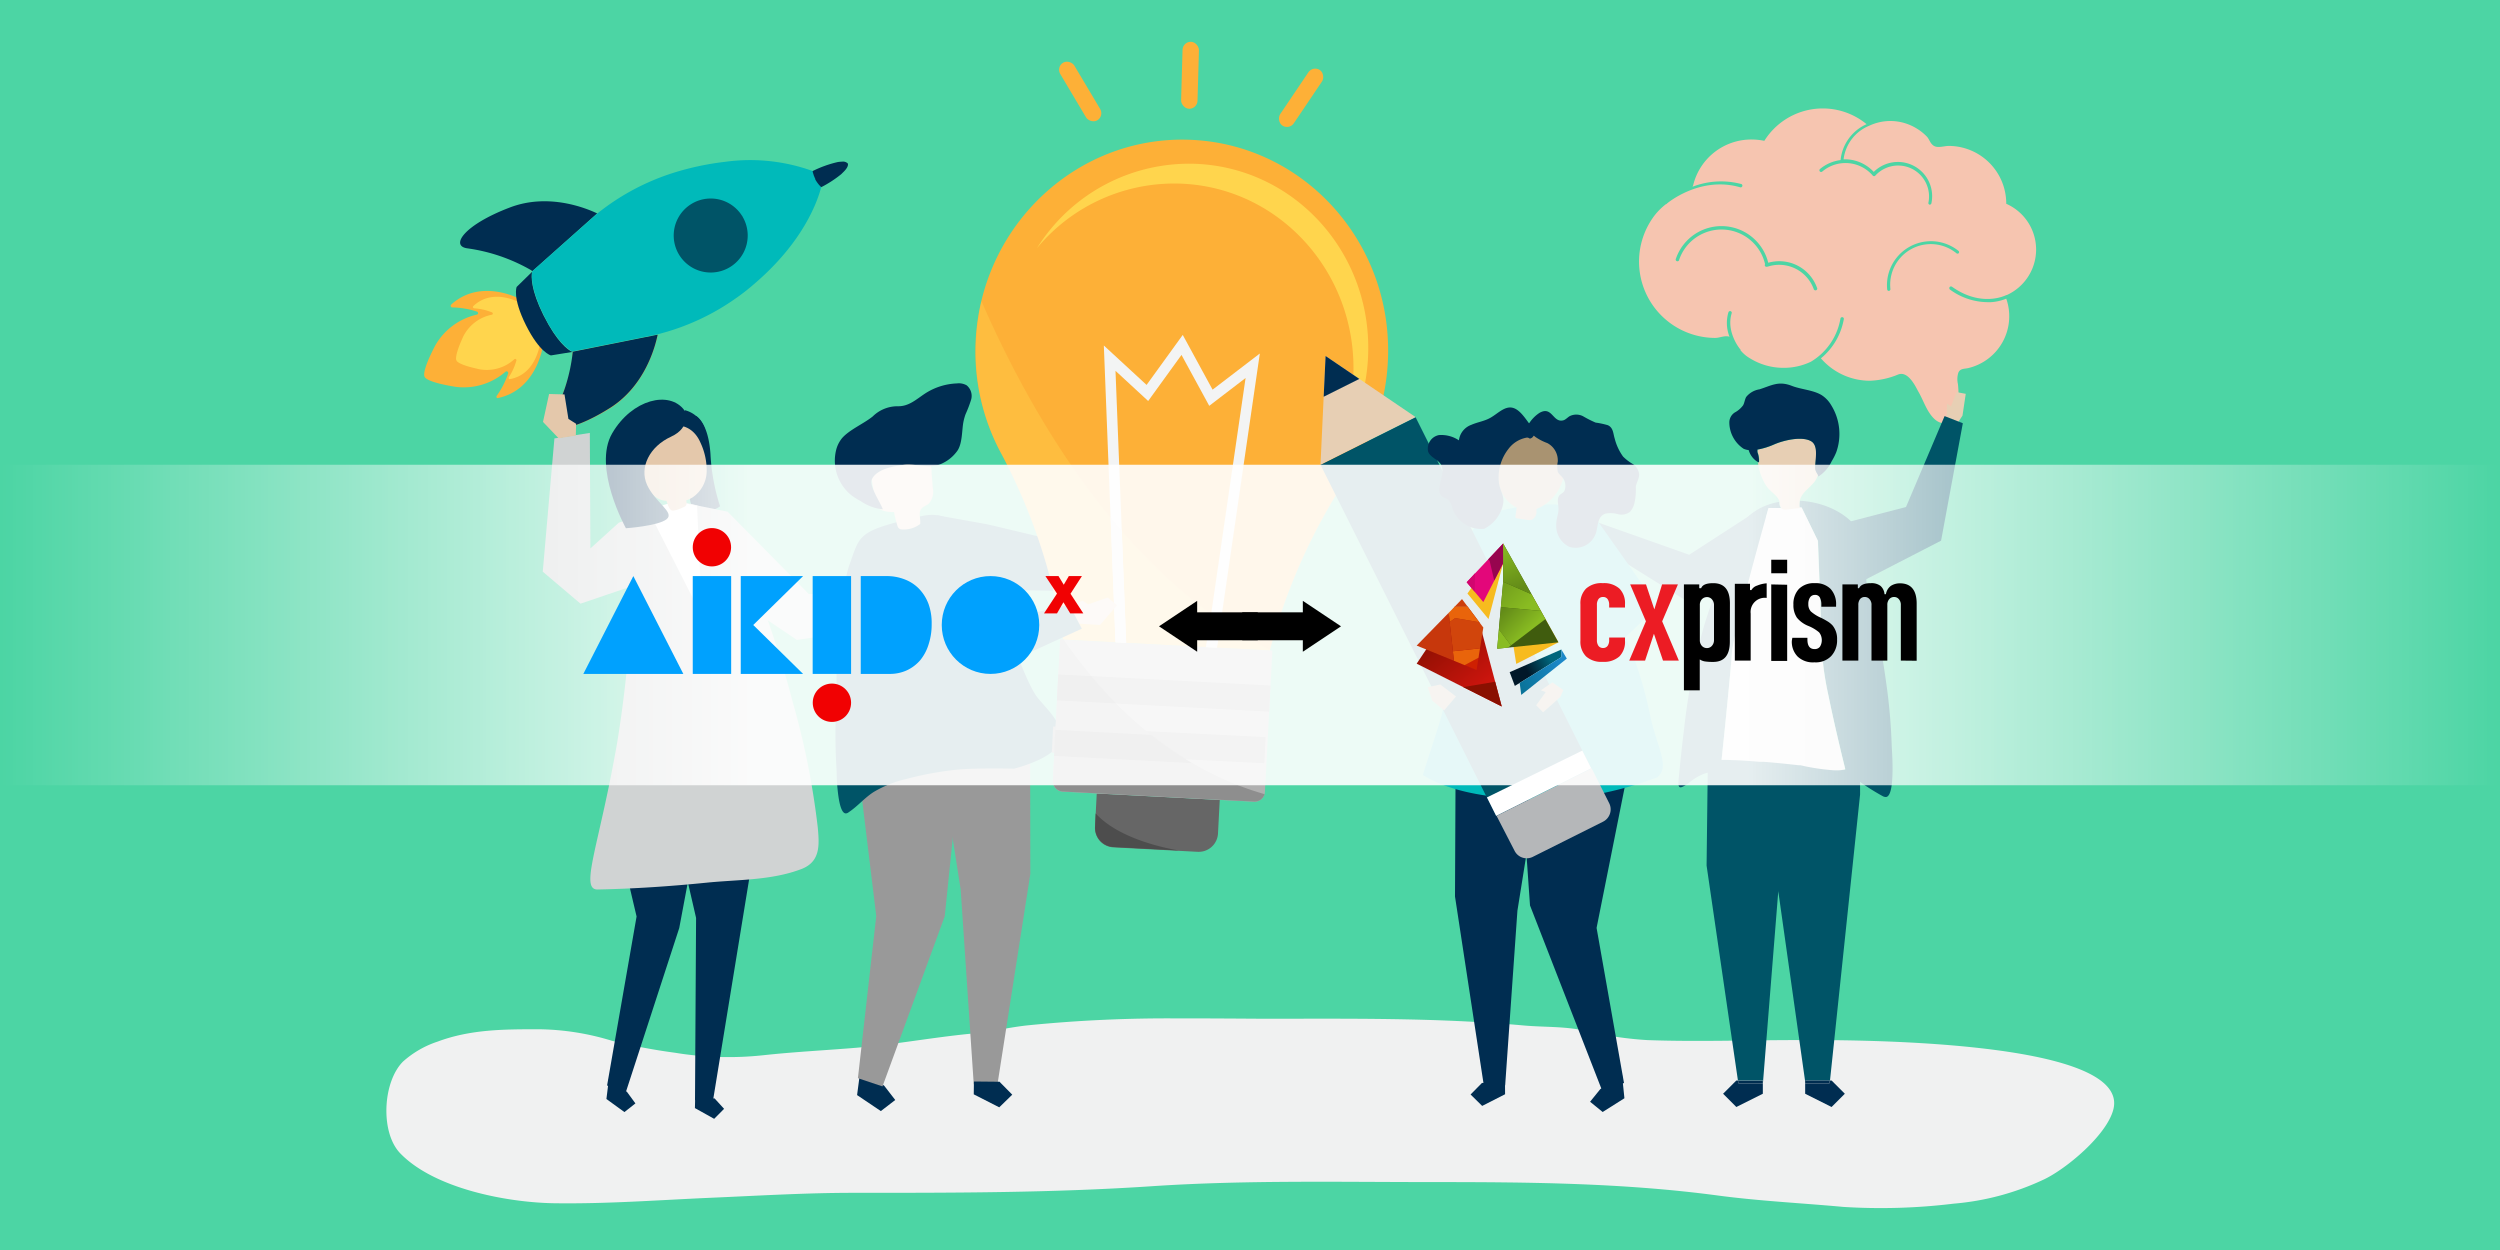 <svg id="Layer_1" data-name="Layer 1" xmlns="http://www.w3.org/2000/svg" xmlns:xlink="http://www.w3.org/1999/xlink" viewBox="0 0 300 150"><defs><style>.cls-1{fill:#4cd5a4;}.cls-2{fill:#f0f1f1;}.cls-3{fill:#fdb037;}.cls-4{fill:#ffd54d;}.cls-5{fill:#002d51;}.cls-6{fill:#d6b057;}.cls-7{fill:#00baba;}.cls-8{fill:#005467;}.cls-9{fill:#a2a4a8;}.cls-10{fill:#d0d3d3;}.cls-11{fill:#e4c8ab;}.cls-12{fill:#fff;}.cls-13{fill:#999;}.cls-14{fill:#e7cfb4;}.cls-15{fill:#666;}.cls-16{fill:#b0b0b0;}.cls-17{opacity:0.35;}.cls-18{fill:#f3f4f4;}.cls-19{fill:#ebeaeb;}.cls-20{fill:gray;}.cls-21{fill:#8e8e8e;}.cls-22{fill:#4d4d4d;}.cls-23{fill:#f6c5b0;}.cls-24{fill:#a99371;}.cls-25{fill:#f0f0f0;}.cls-26{fill:#b5b7b9;}.cls-27{opacity:0.9;fill:url(#linear-gradient);}.cls-28{fill:#00a1fe;}.cls-29{fill:#f10102;}.cls-30{fill:url(#linear-gradient-2);}.cls-31{fill:#f7bb1f;}.cls-32{fill:#405c0e;}.cls-33{fill:none;}.cls-34{fill:#ce2002;}.cls-35{fill:#e9640b;}.cls-36{fill:#d1450c;}.cls-37{fill:#cc3e0c;}.cls-38{fill:#8a1001;}.cls-39{fill:#c7370c;}.cls-40{fill:#e3077a;}.cls-41{fill:#97054f;}.cls-42{fill:#d1066f;}.cls-43{fill:url(#linear-gradient-3);}.cls-44{fill:url(#linear-gradient-4);}.cls-45{fill:#89bc22;}.cls-46{fill:url(#linear-gradient-5);}.cls-47{fill:url(#linear-gradient-6);}.cls-48{fill:url(#linear-gradient-7);}.cls-49{fill:#ec1c24;}</style><linearGradient id="linear-gradient" x1="0.19" y1="75" x2="299.81" y2="75" gradientUnits="userSpaceOnUse"><stop offset="0" stop-color="#fff" stop-opacity="0"/><stop offset="0.3" stop-color="#fff"/><stop offset="0.7" stop-color="#fff"/><stop offset="1" stop-color="#fff" stop-opacity="0"/></linearGradient><linearGradient id="linear-gradient-2" x1="178.04" y1="82.44" x2="172.35" y2="75.32" gradientUnits="userSpaceOnUse"><stop offset="0" stop-color="#cd150e"/><stop offset="1" stop-color="#8a0f01"/></linearGradient><linearGradient id="linear-gradient-3" x1="180.16" y1="70.36" x2="182.99" y2="73.1" gradientUnits="userSpaceOnUse"><stop offset="0" stop-color="#739f1c"/><stop offset="1" stop-color="#89bc22"/></linearGradient><linearGradient id="linear-gradient-4" x1="180.62" y1="72.96" x2="183.46" y2="75.71" gradientUnits="userSpaceOnUse"><stop offset="0" stop-color="#638b18"/><stop offset="1" stop-color="#89bc22"/></linearGradient><linearGradient id="linear-gradient-5" x1="182.14" y1="70.72" x2="180.36" y2="65.33" xlink:href="#linear-gradient-4"/><linearGradient id="linear-gradient-6" x1="183.25" y1="80.56" x2="186.08" y2="79.08" gradientUnits="userSpaceOnUse"><stop offset="0" stop-color="#011829"/><stop offset="1" stop-color="#00667c"/></linearGradient><linearGradient id="linear-gradient-7" x1="182.41" y1="82.3" x2="187.17" y2="79.25" gradientUnits="userSpaceOnUse"><stop offset="0" stop-color="#0a7399"/><stop offset="1" stop-color="#1c88c8"/></linearGradient></defs><rect class="cls-1" width="300" height="150"/><path class="cls-2" d="M141.45,122.21a168.14,168.14,0,0,0-18.21.84c-2.28.25-4.52.81-6.81,1-4.58.45-9.07,1.29-13.66,1.68-3.7.31-7.41.49-11.1.89A39.29,39.29,0,0,1,81,126.33a69.82,69.82,0,0,1-7.58-1.44,31,31,0,0,0-8.74-1.38c-4.15,0-8.19,0-12.16,1.48a11.71,11.71,0,0,0-4.16,2.4c-2.43,2.43-2.75,8.49-.34,11,4.08,4.24,12.78,5.91,18.49,6,6.26.09,12.34-.37,18.61-.65,5.83-.25,11.64-.61,17.48-.6,11.91,0,23.83,0,35.73-.8,11.18-.74,22.38-.49,33.58-.49,11.49,0,22.9.09,34.3,1.62,5,.66,10,.9,15,1.36a72.11,72.11,0,0,0,13.22-.39,31.5,31.5,0,0,0,10.85-2.91c2.69-1.28,7.49-5.28,8.31-8.35,2.32-8.6-32.59-8.39-37.95-8.37-6,0-12,.22-18,0a42.68,42.68,0,0,1-7.46-1.13c-2.45-.54-4.92-.4-7.41-.63-10.36-.94-20.74-.8-31.13-.8C148.22,122.23,144.83,122.2,141.45,122.21Z"/><path class="cls-3" d="M59.67,47.78c4.53-.89,5.4-5.75,5.49-6.33a.14.14,0,0,0,0-.11l-.29-.59-1-2.08-1-2.08-.3-.58s0-.06-.08-.08c-.52-.28-4.93-2.48-8.35.62a.2.2,0,0,0,.12.34,10.14,10.14,0,0,1,3,.51.19.19,0,0,1-.06.36,7.71,7.71,0,0,0-5,3.75c-1.71,3.3-1.24,3.7-1.24,3.7l.07,0-.07,0s0,.61,3.71,1.21a7.64,7.64,0,0,0,6-1.82.2.2,0,0,1,.32.18,10.1,10.1,0,0,1-1.37,2.7A.2.2,0,0,0,59.67,47.78Z"/><path class="cls-4" d="M61.14,45.5c3.21-.53,3.68-4.22,3.72-4.66a.14.14,0,0,0,0-.09l-1-2.08-1-2.08a.17.17,0,0,0-.06-.06c-.39-.23-3.62-2.06-6,.2a.16.16,0,0,0,.1.27,6.78,6.78,0,0,1,2.15.49.15.15,0,0,1,0,.27,4.9,4.9,0,0,0-3.5,2.7c-1.12,2.47-.77,2.79-.77,2.79s0,.42,2.23.94l.46.11a4.9,4.9,0,0,0,4.26-1.2.15.15,0,0,1,.24.15,7.21,7.21,0,0,1-.9,2A.16.16,0,0,0,61.14,45.5Z"/><path class="cls-5" d="M56.08,29.8a21.16,21.16,0,0,1,7.67,2.63l.12.12,7.79-6.94c-1.35-.64-5.86-2.48-10.48-.71C55.65,27,54,29.52,56.08,29.8Z"/><path class="cls-6" d="M73.22,49c4.14-2.62,5.39-7.26,5.7-8.78L68.6,42.24l.12,0a.19.19,0,0,0,0,.08c-.07,2.6-1.63,6.26-2.48,7.79C65.23,51.91,68.22,52.1,73.22,49Z"/><path class="cls-5" d="M65.26,37.91l-.05-.09h0c-1.52-3.06-1.47-4.64-1.36-5.2L62,34.43s-.55,1.25,1.11,4.58,3,3.64,3,3.64l2.52-.41h.06C68.14,42,66.81,41,65.26,37.91Z"/><path class="cls-5" d="M73.22,48.94c4.14-2.62,5.39-7.26,5.7-8.78L68.6,42.23l.12,0a.28.28,0,0,1,0,.09,20.84,20.84,0,0,1-2.48,7.78C65.23,51.91,68.22,52.1,73.22,48.94Z"/><path class="cls-7" d="M88.49,35.66c1-.7,1.81-1.4,2.59-2.09,5.46-4.87,7.06-9.52,7.47-11.14a3.79,3.79,0,0,1-.7-.92h0a.05.05,0,0,0,0,0,.43.43,0,0,0,0-.07,3.5,3.5,0,0,1-.31-.91A22.08,22.08,0,0,0,87,19.42a33.49,33.49,0,0,0-6,1.26,28.14,28.14,0,0,0-9.32,4.94h0l-5,4.44-2.81,2.5,0,0,0,0c-.1.54-.15,2,1.19,4.85l.21.44c1.56,3.11,2.88,4.05,3.4,4.32l10.27-2.06h0A28.1,28.1,0,0,0,88.49,35.66Z"/><path class="cls-5" d="M101.14,20.71c.53-.49.69-.89.59-1.1l0,0h0a.83.83,0,0,0-.7-.21,3.61,3.61,0,0,0-.52.05,13.62,13.62,0,0,0-3,1.08h0a3.5,3.5,0,0,0,.31.91.43.43,0,0,1,0,.07,3.59,3.59,0,0,0,.73.95h0a13.69,13.69,0,0,0,2.4-1.56Z"/><path class="cls-8" d="M89,25.83a4.44,4.44,0,1,0,.1.16c0-.06-.07-.1-.1-.16Z"/><path class="cls-9" d="M97.82,21.5h0l0,0h0v0Z"/><path class="cls-5" d="M83.55,49.93s1.46.74,1.71,4.6a23.94,23.94,0,0,0,1.15,6.22,2.73,2.73,0,0,1-2.21.5c-1.06-.38-1.44-.42-1.43-2s-.9-9-.9-9Z"/><path class="cls-5" d="M80.76,51.88a3.86,3.86,0,0,1,3.39,2.56,3.46,3.46,0,0,0,.38-3.11,3.42,3.42,0,0,0-2.31-2.1,4,4,0,0,0-1.35,2.65Z"/><polygon class="cls-10" points="78.94 61 74.26 62.72 70.85 65.81 70.78 51.95 66.53 52.61 65.13 68.6 69.66 72.44 78.77 69.34 78.94 61"/><polygon class="cls-5" points="72.92 130.67 72.77 131.88 74.93 133.45 76.25 132.41 75.24 131.03 73.07 129.46 72.92 130.67"/><polygon class="cls-5" points="73.85 93.56 73.39 97.24 76.39 109.98 72.85 130.26 75.09 131.09 81.51 111.36 82.59 105.61 82.84 93.37 73.85 93.56"/><polygon class="cls-5" points="91.11 98.08 85.56 132.07 83.4 132.02 83.53 110.15 79.97 94.71 91.11 98.08"/><polygon class="cls-5" points="83.42 131.75 83.39 132.97 85.7 134.26 86.89 133.06 85.75 131.81 83.42 131.75"/><path class="cls-10" d="M74.08,89a142.35,142.35,0,0,0,1.84-23.89,5.21,5.21,0,0,1,1.89-3.73c.75-.15,1.41-.63,2.17-.81,5.12-1.19,7.81,2.86,9.61,7.21a125.24,125.24,0,0,1,5.54,16.49,94.62,94.62,0,0,1,3,15c.19,2.1.35,4.1-1.92,5-3.61,1.39-7.62,1.27-11.41,1.65-4.35.44-8.7.73-13.07.82C69.49,106.8,71.94,101.4,74.08,89Z"/><polygon class="cls-11" points="67.03 52.59 65.16 50.63 65.89 47.28 67.74 47.33 68.21 50.27 69.13 50.85 69.1 52.27 67.03 52.59"/><polygon class="cls-10" points="82.45 60.42 87.31 61.4 97.06 71.29 108.68 71.13 109.24 74.72 95.63 76.79 84.63 69.37 82.45 60.42"/><polygon class="cls-12" points="83.65 60.7 84.23 73.92 77.77 61.22 79.76 60.56 81.17 60.17 83.65 60.7"/><polygon class="cls-11" points="108.79 72.03 110.95 70.75 113.68 71.5 113.64 72.97 109.05 73.72 108.79 72.03"/><path class="cls-11" d="M84.06,53.13c-1.59-3.7-6.26-2-7,1.49-.38,2,.58,5.39,2.92,5.48.11.33.3,1,.61,1.14s1.18-.26,1.51-.41a.63.63,0,0,0,.24-.19,1,1,0,0,0,0-.6,3.15,3.15,0,0,0,.75-.34,3.86,3.86,0,0,0,1.71-3.05A7.77,7.77,0,0,0,84.06,53.13Z"/><path class="cls-5" d="M82.13,49.24s.93,2-1.62,3.17-3.82,3.67-2.86,5.78S81,61.48,80,62.3s-4.89,1.09-4.89,1.09S71.07,56.11,73.46,52,80.36,46.82,82.13,49.24Z"/><polygon class="cls-5" points="103.05 129.89 102.85 131.41 105.7 133.33 107.43 132 106.1 130.28 103.24 128.36 103.05 129.89"/><polygon class="cls-13" points="102.95 129.38 105.15 109.92 102.5 88.14 103.1 83.5 114.93 83.05 115.36 90.59 113.37 109.95 105.9 130.37 102.95 129.38"/><polygon class="cls-8" points="112.47 61.84 118.54 62.93 132.57 66.27 131.68 70.97 117.34 70.75 112.47 61.84"/><polygon class="cls-13" points="123.61 85.23 123.64 104.87 119.69 130.15 116.85 130.12 115.28 106.74 111.62 83.34 123.61 85.23"/><polygon class="cls-5" points="116.85 131.32 119.91 132.88 121.47 131.36 119.94 129.81 116.87 129.78 116.85 131.32"/><path class="cls-8" d="M100.41,93.39c0-.85-.06-1.56-.07-1.81a68.05,68.05,0,0,1,0-6.85c.08-2,0-7.1.13-9.14a42.84,42.84,0,0,1,1.36-7.52c1.45-4,.87-4.29,8.63-6.11,3.4-.8,4.41,1.27,7.44,3.5.3.22.41,1.67.51,2.05.17.66.35,1.33.55,2s.32,1,.5,1.54h0s3.31,10.56,5.08,12.71,5.27,5.06,0,7.48a18,18,0,0,1-2.86,1s-4.46-.1-6.73.11a39.32,39.32,0,0,0-6.2,1.13,13.45,13.45,0,0,0-3.91,1.56c-1.12.72-1.89,1.69-3,2.43a.57.57,0,0,1-.35.14C100.76,97.59,100.51,95.18,100.41,93.39Z"/><path class="cls-14" d="M110.42,62.88a3.24,3.24,0,0,1-2.23.65.53.53,0,0,1-.47-.35,15.12,15.12,0,0,1-.44-1.73c-.78,0-1.71-.1-2.08-.78A2.22,2.22,0,0,1,105,60l-.48-3a2.49,2.49,0,0,1,0-1.05,2.24,2.24,0,0,1,1.21-1.32,5.47,5.47,0,0,1,4.55-.42,2.35,2.35,0,0,1,1,.69,3.2,3.2,0,0,1,.51,1.83l.14,1.79a2.19,2.19,0,0,1-.47,1.91c-.27.24-.67.33-.89.62C110.17,61.51,110.5,62.25,110.42,62.88Z"/><path class="cls-5" d="M115.63,50.54a6.18,6.18,0,0,1,.24-.84,14.45,14.45,0,0,0,.67-1.76,1.64,1.64,0,0,0-.54-1.7,1.89,1.89,0,0,0-1.17-.23A7.53,7.53,0,0,0,111,47.23c-1.06.7-1.94,1.55-3.27,1.52a4.23,4.23,0,0,0-3,1.22c-1.09.88-2.74,1.56-3.66,2.58a3.62,3.62,0,0,0-.75,1.52,5.33,5.33,0,0,0,1.82,5.34,7.58,7.58,0,0,0,1.12.71,5.71,5.71,0,0,0,2.68,1c-.23-.74-1.68-2.8-1.32-3.59.56-1.25,2.67-1.61,3.85-1.75s2.65.32,3.9.09a4.64,4.64,0,0,0,2.42-1.65C115.53,53.32,115.4,51.58,115.63,50.54Z"/><path class="cls-15" d="M146.37,96l-.21,4a2.32,2.32,0,0,1-2.4,2.22l-10.2-.54a2.32,2.32,0,0,1-2.16-2.46l.21-4Z"/><path class="cls-3" d="M117.08,40.84c.74-14,12.41-24.77,26.07-24.05s24.13,12.66,23.39,26.66A25.72,25.72,0,0,1,162,56.78h0a70.35,70.35,0,0,0-9.62,21.28L140,77.4l-12.44-.66a70.2,70.2,0,0,0-7.33-22.17h0A25.72,25.72,0,0,1,117.08,40.84Z"/><path class="cls-16" d="M152.68,78.07,151.79,95a1.24,1.24,0,0,1-1.29,1.21l-23-1.21a1.25,1.25,0,0,1-1.15-1.34l.89-16.91Z"/><g class="cls-17"><path class="cls-4" d="M117.77,36.12c5.62,12.92,16.79,33,34.64,41.87l0,.07L140,77.4l-12.44-.66a70.2,70.2,0,0,0-7.33-22.17h0a25.72,25.72,0,0,1-3.1-13.73A27,27,0,0,1,117.77,36.12Z"/></g><path class="cls-4" d="M162.39,45.32C163,33.1,153.89,22.68,142,22.05a21.38,21.38,0,0,0-17.57,7.74,21.53,21.53,0,0,1,19.31-10.12c11.92.63,21.06,11,20.42,23.28a22.42,22.42,0,0,1-5.19,13.25A22.41,22.41,0,0,0,162.39,45.32Z"/><polygon class="cls-18" points="144.76 77.65 149.47 45.36 145.11 48.7 141.78 42.59 137.78 48.12 133.86 44.5 135.14 77.15 133.86 77.08 132.46 41.46 137.59 46.19 141.93 40.19 145.51 46.76 151.18 42.42 146.04 77.72 144.76 77.65"/><path class="cls-19" d="M146.51,74.5,146,77.72l-1.28-.07.58-4C145.72,74,146.11,74.23,146.51,74.5Z"/><path class="cls-19" d="M134.61,63.71l.53,13.44-1.28-.07-.58-15C133.71,62.66,134.16,63.18,134.61,63.71Z"/><rect class="cls-20" x="138.08" y="70.41" width="3.13" height="25.5" transform="translate(49.24 218.23) rotate(-86.98)"/><rect class="cls-20" x="137.73" y="77.08" width="3.13" height="25.5" transform="matrix(0.05, -1, 1, 0.05, 42.25, 224.19)"/><path class="cls-21" d="M138.15,88.2l-11.5-.61.18-3.54,7.1.37A46,46,0,0,0,138.15,88.2Z"/><path class="cls-21" d="M127,80.93l.22-4.2.4,0c1.09,1.59,2.2,3,3.32,4.38Z"/><path class="cls-21" d="M150.5,96.19l-23-1.21a1.25,1.25,0,0,1-1.15-1.34l.15-2.92,16.63.87a37.14,37.14,0,0,0,8.62,3.71A1.23,1.23,0,0,1,150.5,96.19Z"/><path class="cls-15" d="M133.93,84.42l-7.1-.37.17-3.12,3.94.2Q132.43,82.92,133.93,84.42Z"/><path class="cls-15" d="M143.11,91.59l-16.63-.87.17-3.13,11.5.61A42.64,42.64,0,0,0,143.11,91.59Z"/><path class="cls-22" d="M131.48,97.61c2.72,3,8.18,4.14,10,4.45l-7.9-.42a2.32,2.32,0,0,1-2.16-2.46Z"/><rect class="cls-3" x="141.82" y="5" width="1.97" height="8.04" rx="0.99" transform="translate(0.31 -4.02) rotate(1.62)"/><rect class="cls-3" x="128.64" y="6.96" width="1.97" height="8.04" rx="0.99" transform="translate(12.61 67.82) rotate(-30.75)"/><rect class="cls-3" x="155.14" y="7.71" width="1.97" height="8.04" rx="0.99" transform="translate(279.04 108.72) rotate(-146.02)"/><path class="cls-14" d="M128.5,74.78,132,75l2.05-2.37-1.12-.93-2.35.82-.66-.44-2.39.91S128.54,74.78,128.5,74.78Z"/><polygon class="cls-8" points="106.72 64.97 118.35 74.86 128.3 72.56 129.82 75.44 118.18 80.76 114.28 79.55 104.26 69.76 106.72 64.97"/><path class="cls-23" d="M240.75,24.45a6.92,6.92,0,0,0-6.91-6.94c-.51,0-1.29.28-1.76,0s-.54-.78-.85-1.11a5.89,5.89,0,0,0-1.26-1,6.05,6.05,0,0,0-3.1-.88,6,6,0,0,0-2.5.54h0l-.14.06h0a5,5,0,0,0-3,4,4.71,4.71,0,0,1,3.62,1.51,4.11,4.11,0,0,1,6.92,3.76.21.21,0,0,1-.2.17h0a.19.19,0,0,1-.16-.24,3.71,3.71,0,0,0-6.38-3.24.2.2,0,0,1-.29,0l0,0a4.31,4.31,0,0,0-6.06-.5.21.21,0,0,1-.29,0,.2.2,0,0,1,0-.29,4.77,4.77,0,0,1,2.48-1.08,5.28,5.28,0,0,1,3.12-4.31,8.27,8.27,0,0,0-12.27,2,7.71,7.71,0,0,0-1.53-.16,7.18,7.18,0,0,0-7,5.45,1.12,1.12,0,0,1-.09.22,9.48,9.48,0,0,1,5.84-.33.2.2,0,0,1,.14.25.21.21,0,0,1-.25.15C204,21.06,200,24.43,200,24.46a.19.19,0,0,1-.1.05,7.51,7.51,0,0,0-1.38,1.38,9.16,9.16,0,0,0,7.29,14.66c.57,0,1.17-.33,1.73-.14a4.51,4.51,0,0,1-.13-2.93.21.21,0,0,1,.26-.14.2.2,0,0,1,.13.26c-.69,2.24,1,4.32,1.06,4.34a.18.18,0,0,1,0,.09A4.09,4.09,0,0,0,210,43a7.61,7.61,0,0,0,4,1.14,7.52,7.52,0,0,0,3.32-.74s0,0,0,0a7.48,7.48,0,0,0,3.53-5.16.21.21,0,0,1,.23-.18.2.2,0,0,1,.18.23A7.84,7.84,0,0,1,218.51,43a7.78,7.78,0,0,0,5.86,2.69,9.68,9.68,0,0,0,3.41-.75c1.14-.44,2,1.25,2.39,2,.64,1.07,1,2.39,1.9,3.28,1.31,1.29,2.73.14,2.88-1.43a12.27,12.27,0,0,0,0-2.71,2.58,2.58,0,0,1,.06-1.38c.24-.5.7-.42,1.18-.53a6.39,6.39,0,0,0,4.56-8.33,5.76,5.76,0,0,1-1.83.42h-.44A7.73,7.73,0,0,1,234,34.75a.22.22,0,0,1-.05-.29.21.21,0,0,1,.29-.05c3.6,2.55,6.49,1,6.52,1l.05,0a6,6,0,0,0,0-10.93ZM217.91,34.84h-.07a.2.2,0,0,1-.19-.14A4.41,4.41,0,0,0,212.12,32h-.07a.2.2,0,0,1-.24-.3,5.37,5.37,0,0,0-10.31-.53.21.21,0,1,1-.39-.13,5.78,5.78,0,0,1,11.08.49,4.81,4.81,0,0,1,5.85,3A.21.21,0,0,1,217.91,34.84Zm17.14-4.46a.21.21,0,0,1-.29,0,4.87,4.87,0,0,0-7.91,4.3.21.21,0,0,1-.19.23h0a.2.2,0,0,1-.2-.18A5.28,5.28,0,0,1,235,30.09.2.2,0,0,1,235.05,30.38Z"/><polygon class="cls-24" points="190.03 64.17 187.85 62.69 188.44 61.73 190.16 62.41 190.23 61.82 191.94 63.31 191.46 64.4 190.03 64.17"/><polygon class="cls-8" points="211.36 60.96 202.7 66.57 191.53 62.62 190.69 64.81 202.84 72.4 214.98 67.92 211.36 60.96"/><polygon class="cls-5" points="211.54 130.01 211.54 131.25 208.36 132.84 206.77 131.25 208.36 129.66 208.56 129.66 208.62 130.01 211.54 130.01"/><polygon class="cls-5" points="211.54 130.01 208.62 130.01 208.56 129.66 211.54 129.66 211.54 130.01"/><path class="cls-8" d="M216,60.09c3.42.2,6.91,2,7.89,5.32a4,4,0,0,1,.17.83c.14,1.71-.38,3,.11,4.69.43,1.49.81,3,1.1,4.52.41,2.21.79,4.41,1.09,6.6A68.46,68.46,0,0,1,227,89.3c0,.26.06,1,.09,1.9.06,1.86,0,4.35-.76,4.44a.78.78,0,0,1-.42-.11,27.34,27.34,0,0,1-2.69-1.69,9.37,9.37,0,0,0-1-.55A12.9,12.9,0,0,0,220,92.5c1.29.07,1.45-.17,1.45-.17s-1.17-4.67-2-8.74a37.65,37.65,0,0,1-.78-5.07c-.09-3.16-.5-13.57-.5-13.57l-1.95-4h-.29A3,3,0,0,1,216,60.09Z"/><path class="cls-8" d="M201.43,93.57c.2-2.07.41-4.13.67-6.19a75.1,75.1,0,0,1,2.36-12.18c.45-1.52,1-3,1.47-4.52q.94-2.73,1.88-5.47a6.84,6.84,0,0,1,4.39-4.65,7.87,7.87,0,0,1,1.29-.33l0,.14a1.2,1.2,0,0,0,.23.62h-1.51S208,75.88,207.82,78.45c-.06,1-.26,3.1-.48,5.35-.34,3.54-.75,7.38-.75,7.38s1.87,0,4.58.24h-.6a20.91,20.91,0,0,0-5.64,1.3l-.38.11A6.35,6.35,0,0,0,202.61,94C201.7,94.59,201.31,94.83,201.43,93.57Z"/><path class="cls-8" d="M204.93,92.19c1.8-.52,3.75-1.32,5.64-1.3h.6l.51,0c1.26.1,2.67.23,4.15.41l.22,0A25.32,25.32,0,0,0,220,92a12.11,12.11,0,0,1,2.21.79,7.87,7.87,0,0,1,1,.55v2l-3.61,34.32h-2.95V130h0l-3.25-23,0-.13L211.55,130h0v-.35h-3l-3.76-25.78Z"/><polygon class="cls-5" points="219.57 129.66 219.79 129.66 221.38 131.25 219.79 132.84 216.62 131.25 216.62 130.01 219.53 130.01 219.57 129.66"/><polygon class="cls-5" points="219.57 129.66 219.53 130.01 216.62 130.01 216.62 129.66 219.57 129.66"/><path class="cls-25" d="M206.59,91.18s1.87,0,4.58.24l.51,0c1.26.1,2.67.24,4.15.41l.22,0a26.24,26.24,0,0,0,3.92.6c1.29.07,1.45-.17,1.45-.17s-1.17-4.67-2-8.74a37.65,37.65,0,0,1-.78-5.07c-.09-3.16-.5-13.57-.5-13.57l-1.95-4h-.37l-1.49.17a.85.85,0,0,1-.39,0,.51.51,0,0,1-.16-.09s0,0-.05,0h-1.51S208,75.88,207.82,78.45c-.06,1-.26,3.1-.48,5.35C207,87.34,206.59,91.18,206.59,91.18Z"/><path class="cls-14" d="M211.1,55.48a2.69,2.69,0,0,0-.18-1.21,1.67,1.67,0,0,1,0-.32,8.78,8.78,0,0,0,2-.62c1.1-.48,3.24-1,4.37-.42.91.45.63,1.87.58,2.78a2.29,2.29,0,0,0,0,.69,2.62,2.62,0,0,0,.29.58,2.41,2.41,0,0,1-.54,1c-.72.82-1.45,1.22-1.65,2.14a3,3,0,0,0,0,.87h-.08l-1.49.17a.85.85,0,0,1-.39,0,.51.51,0,0,1-.16-.09s0,0-.05,0a1.2,1.2,0,0,1-.23-.62l0-.14c-.19-.84-1.12-1.22-1.62-2a6.49,6.49,0,0,1-1-2.83v0A1.15,1.15,0,0,0,211.1,55.48Z"/><path class="cls-5" d="M207.52,50.72a3.82,3.82,0,0,0,1.71,3.13,2,2,0,0,0,.61.16,2.49,2.49,0,0,0,1,1.37,1.15,1.15,0,0,0,.23.1,2.69,2.69,0,0,0-.18-1.21,1.67,1.67,0,0,1,0-.32,8.78,8.78,0,0,0,2-.62c1.1-.48,3.24-1,4.37-.42.91.45.63,1.87.58,2.78a2.29,2.29,0,0,0,0,.69,2.62,2.62,0,0,0,.29.58,1.25,1.25,0,0,1,.07.23,4.42,4.42,0,0,0,1.6-1.84,7.29,7.29,0,0,0,.55-1.08,6.53,6.53,0,0,0-.62-5.67,3.57,3.57,0,0,0-1.11-1.17c-1-.63-2.49-.69-3.61-1.13-1.58-.61-2.38-.06-3.87.42a2.55,2.55,0,0,0-1.6.92c-.17.31-.2.7-.37,1a3,3,0,0,1-1,.86A1.43,1.43,0,0,0,207.52,50.72Z"/><polygon class="cls-14" points="235.5 49.87 235.89 47.26 234.78 47.05 234.12 48.77 233.64 48.43 233.59 50.7 234.71 51.08 235.5 49.87"/><polygon class="cls-8" points="218.74 63.43 228.72 60.84 233.35 49.93 235.54 50.79 232.93 64.88 221.43 70.8 218.74 63.43"/><polygon class="cls-5" points="194.79 130.42 194.93 131.79 192.32 133.44 190.81 132.21 192.04 130.69 194.65 129.04 194.79 130.42"/><polygon class="cls-5" points="194.89 88.56 195.31 92.73 191.59 111.35 194.88 129.96 192.22 130.78 183.6 108.65 183.13 101.89 184.29 87.88 194.89 88.56"/><polygon class="cls-5" points="174.68 89.98 174.6 107.58 178.06 130.26 180.62 130.24 182.09 109.29 185.44 88.32 174.68 89.98"/><polygon class="cls-5" points="180.61 131.31 177.86 132.71 176.47 131.34 177.84 129.95 180.6 129.94 180.61 131.31"/><path class="cls-7" d="M172.53,87.4c1.84-5.7,2-11.69,2.57-17.63a15.71,15.71,0,0,1,1.06-5.14A6,6,0,0,1,180,61.29a27.21,27.21,0,0,1,6.61-.76c2-.07,3.82,7.55,5.89,11.24a41.32,41.32,0,0,1,3.42,6.73A51.64,51.64,0,0,1,198,85.74c.72,3.72,2.56,6.31.81,7.58l-.47.16a44,44,0,0,1-8.91,2.2,35.74,35.74,0,0,1-8.14.15c-3.7-.37-7.29-.89-10.56-2.82C171.32,91.14,171.93,89.27,172.53,87.4Z"/><rect class="cls-8" x="168.32" y="50.41" width="12.76" height="47.13" transform="translate(364.04 62.01) rotate(153.43)"/><polygon class="cls-14" points="169.87 50.05 159.07 42.72 158.46 55.76 169.87 50.05"/><polygon class="cls-5" points="163.12 45.47 159.07 42.72 158.84 47.61 163.12 45.47"/><path class="cls-26" d="M183.9,102.84l8.47-4.24a1.65,1.65,0,0,0,.74-2.2L191,92.2l-11.41,5.71,2.16,4.19A1.63,1.63,0,0,0,183.9,102.84Z"/><polygon class="cls-12" points="179.54 97.91 190.95 92.2 189.88 90.07 178.43 95.69 179.54 97.91"/><polygon class="cls-24" points="187.24 83.64 185.17 85.48 184.34 84.63 185.48 83.06 184.91 82.83 186.87 81.48 187.85 82.25 187.24 83.64"/><polygon class="cls-7" points="187.78 68.18 191.35 72.44 186.05 81.71 188.07 83.14 198.94 72.76 190.48 60.77 187.78 68.18"/><path class="cls-24" d="M187.59,54.86c-1.15-3.48-6.23-4.69-7.41-.65a8,8,0,0,0-.33,3.75A4,4,0,0,0,182,60.91h0l-.14,1a.28.28,0,0,0,0,.2.27.27,0,0,0,.21.1l1.15.17a1.26,1.26,0,0,0,.58,0,1.06,1.06,0,0,0,.58-1c0-.1,0-.2,0-.3A5.34,5.34,0,0,0,187.59,54.86Z"/><path class="cls-5" d="M181.4,48.91c-.93-.13-1.72.77-2.58,1.24-.71.4-1.52.5-2.26.83a2.27,2.27,0,0,0-1.49,1.86,3.8,3.8,0,0,0-2.4-.63,1.65,1.65,0,0,0-1.29,2c.3.75,1.27.92,1.59,1.65.51,1.15-.87,2.94.07,3.71.23.18.53.23.76.42a2.18,2.18,0,0,1,.48,1,3.65,3.65,0,0,0,3.82,2.47,4.3,4.3,0,0,0,2.17-2.56c.44-1.35-.28-1.82-.41-3.08A5.52,5.52,0,0,1,181,53.89a3.5,3.5,0,0,1,2.23-1.38c.35,0,.24.26.63,0a1.71,1.71,0,0,0,.44-.76C183.41,51,182.63,49.1,181.4,48.91Z"/><path class="cls-5" d="M191.47,50.71a10.24,10.24,0,0,1,1.46.31c.68.3.64,1,.84,1.63a6.34,6.34,0,0,0,1,2.14,5.76,5.76,0,0,0,1.18.9,1.66,1.66,0,0,1,.75,1.27c0,.51-.35,1-.4,1.47a7.33,7.33,0,0,1-.16,1.91,2.4,2.4,0,0,1-.55,1.09,1.7,1.7,0,0,1-1.45.27,3.14,3.14,0,0,0-1.49-.06c-1,.36-.85,1.42-1.13,2.31a2.56,2.56,0,0,1-3.21,1.67,2.81,2.81,0,0,1-1.56-2.76c0-.59.25-1.14.27-1.72s-.3-1.35.21-1.8a4.1,4.1,0,0,0,.4-.29.84.84,0,0,0,.17-.37,1.62,1.62,0,0,0-.27-1.34c-.2-.26-.48-.44-.6-.75a2.87,2.87,0,0,1,0-1.17,2.35,2.35,0,0,0-1.25-2.25,6.24,6.24,0,0,1-1.45-.75c-.07-.05-1.11-1-1.13-.77a2.07,2.07,0,0,1,.45-.93,4.24,4.24,0,0,1,1.18-1.17c1.52-.88,1.6,1.17,2.82.9.3-.06.52-.33.79-.5a1.77,1.77,0,0,1,1.63,0A13.28,13.28,0,0,0,191.47,50.71Z"/><polygon class="cls-24" points="171.33 82.46 172.83 82.14 174.72 83.58 173.29 85.25 171.87 84.08 171.33 82.46"/><rect class="cls-27" x="0.19" y="55.77" width="299.63" height="38.46"/><polygon class="cls-28" points="70 80.87 76 69.13 82 80.87 70 80.87"/><polygon class="cls-28" points="88.89 80.87 88.89 75 88.89 69.13 96.37 69.13 90.39 75 96.37 80.87 88.89 80.87"/><rect class="cls-28" x="97.52" y="69.13" width="4.61" height="11.74"/><rect class="cls-28" x="83.13" y="69.13" width="4.61" height="11.74"/><path class="cls-28" d="M111.42,72.47a5.29,5.29,0,0,0-1.12-1.8,4.75,4.75,0,0,0-1.73-1.14,5.89,5.89,0,0,0-2.2-.4h-3.08V80.87h3.45a4.9,4.9,0,0,0,2.08-.43,4.81,4.81,0,0,0,1.61-1.22,5.56,5.56,0,0,0,1-1.89,7.63,7.63,0,0,0,.37-2.45A6.73,6.73,0,0,0,111.42,72.47Z"/><ellipse class="cls-28" cx="118.86" cy="75" rx="5.85" ry="5.87"/><polygon class="cls-29" points="128.46 71.25 129.83 69.13 129.55 69.13 128.26 69.13 127.65 70.17 127.02 69.13 125.45 69.13 126.84 71.23 125.28 73.61 126.84 73.61 127.61 72.27 128.43 73.61 130 73.61 128.46 71.25"/><circle class="cls-29" cx="85.43" cy="65.67" r="2.3"/><circle class="cls-29" cx="99.83" cy="84.33" r="2.3"/><polygon class="cls-30" points="170 79.64 174.6 72.76 176.09 72.76 177.52 74.67 180.21 84.78 170 79.64"/><polygon class="cls-31" points="181.95 79.67 180.38 69.75 183.79 71.32 187.01 77.08 181.95 79.67"/><polygon class="cls-32" points="180.38 65.22 180.38 69.81 179.66 77.85 187.01 77.08 180.38 65.22"/><polygon class="cls-33" points="170 77.47 175.44 71.89 178 75.3 177.19 80.4 170 77.47"/><polygon class="cls-34" points="175.76 79.82 177.42 78.93 177.19 80.4 175.76 79.82"/><polygon class="cls-35" points="174.47 79.29 174.35 78.15 177.6 77.8 177.42 78.93 175.76 79.82 174.47 79.29"/><polygon class="cls-36" points="173.95 74.65 174.35 78.15 177.6 77.8 178 75.3 177.52 74.67 174.62 74.17 173.95 74.65"/><polygon class="cls-35" points="173.85 73.53 173.95 74.65 174.62 74.17 177.52 74.67 176.09 72.76 174.6 72.76 173.85 73.53"/><polygon class="cls-37" points="175.44 71.89 174.6 72.76 176.09 72.76 175.44 71.89"/><polygon class="cls-38" points="180.21 84.78 175.58 82.45 179.42 81.81 180.21 84.78"/><polygon class="cls-39" points="174.47 79.29 173.85 73.53 170 77.47 174.47 79.29"/><polygon class="cls-31" points="178.62 74.29 180.38 67.58 180.38 65.22 176.09 71.22 178.62 74.29"/><polygon class="cls-40" points="180.38 65.22 180.38 67.58 178 72.25 176 69.87 178.57 67.14 180.38 65.22"/><polygon class="cls-41" points="179.31 69.67 178.75 67.28 178.57 67.14 180.38 65.22 180.38 67.58 179.31 69.67"/><polygon class="cls-42" points="176.96 71.01 177.01 68.79 176 69.87 176.96 71.01"/><polygon class="cls-43" points="180.38 69.81 183.79 71.32 184.9 73.31 180.1 72.86 180.38 69.81"/><polygon class="cls-44" points="184.9 73.31 185.45 74.29 181.32 77.44 179.86 75.54 180.1 72.86 184.9 73.31"/><polygon class="cls-45" points="179.86 75.54 181.32 77.44 180.95 77.72 179.66 77.85 179.86 75.54"/><polygon class="cls-46" points="180.38 65.22 180.38 69.81 183.79 71.32 180.38 65.22"/><polygon class="cls-47" points="181.78 82.31 181.16 80.66 187.36 77.94 187.36 78.86 181.78 82.31"/><polygon class="cls-48" points="182.55 83.39 182.36 81.95 187.36 78.86 187.36 77.94 188.02 79.03 182.55 83.39"/><path class="cls-49" d="M195,76.89a2.5,2.5,0,0,1-.67,1.88,2.76,2.76,0,0,1-2,.65,2.73,2.73,0,0,1-2-.65,2.5,2.5,0,0,1-.68-1.88V72.5a2.48,2.48,0,0,1,.68-1.87,2.73,2.73,0,0,1,2-.65,2.76,2.76,0,0,1,2,.65A2.47,2.47,0,0,1,195,72.5v.4h-1.9v-.3a1.15,1.15,0,0,0-.19-.71.63.63,0,0,0-.54-.25.64.64,0,0,0-.55.25,1.15,1.15,0,0,0-.19.71v4.2a1.15,1.15,0,0,0,.19.71.67.67,0,0,0,.55.25.65.65,0,0,0,.54-.25,1.15,1.15,0,0,0,.19-.71v-.3H195Z"/><path class="cls-49" d="M199.46,74.56l2,4.71h-1.9l-1.09-3.22h0l-1.06,3.22h-1.9l2-4.71-1.89-4.43h1.9l1,3h0l.93-3h1.9Z"/><path d="M207.58,77q0,2.43-2,2.43a6.37,6.37,0,0,1-1-.06,1.56,1.56,0,0,1-.61-.24v3.71h-1.9V70.13h1.84v.45h.23c.15-.4.63-.6,1.45-.6q2,0,2,2.43Zm-1.9-4.39a1,1,0,0,0-.25-.69.77.77,0,0,0-.6-.27.8.8,0,0,0-.61.27,1,1,0,0,0-.24.69v4.2a1,1,0,0,0,.24.69.8.8,0,0,0,.61.27.77.77,0,0,0,.6-.27,1,1,0,0,0,.25-.69Z"/><path d="M212,71.75a1.7,1.7,0,0,0-1.92,1.88v5.64h-1.9V70.06H210v.75l.17,0a1.2,1.2,0,0,1,.69-.54A3.58,3.58,0,0,1,212,70Z"/><path d="M214.46,67.17v1.62h-1.91V67.17Zm0,3v9.14h-1.91V70.13Z"/><path d="M215.08,76.54h1.81v.2c0,.77.29,1.15.86,1.15a.76.76,0,0,0,.64-.28,1.49,1.49,0,0,0-.1-1.73,4.7,4.7,0,0,0-1.27-.76,3.37,3.37,0,0,1-1.39-1,2.66,2.66,0,0,1-.42-1.56,2.62,2.62,0,0,1,.66-1.89,2.53,2.53,0,0,1,1.92-.69,2.5,2.5,0,0,1,1.88.69,2.67,2.67,0,0,1,.66,1.93v.21h-1.77V72.6a1.86,1.86,0,0,0-.17-.89.62.62,0,0,0-.6-.32.68.68,0,0,0-.58.29,1.39,1.39,0,0,0-.21.81,1.24,1.24,0,0,0,.3.88,4.61,4.61,0,0,0,1.23.77,9.2,9.2,0,0,1,.85.47,2.73,2.73,0,0,1,.54.46l0,0a2.53,2.53,0,0,1,.53,1.67,2.75,2.75,0,0,1-.72,2,2.57,2.57,0,0,1-2,.74,2.66,2.66,0,0,1-2-.68,2.52,2.52,0,0,1-.71-1.91Z"/><path d="M228.1,79.27V72.6a1,1,0,0,0-.23-.69.72.72,0,0,0-.58-.27.74.74,0,0,0-.59.27,1,1,0,0,0-.22.69v6.67h-1.9l0-6.67a1,1,0,0,0-.23-.69.72.72,0,0,0-.58-.27.7.7,0,0,0-.57.26,1.1,1.1,0,0,0-.2.7v6.67h-1.91V70.13h1.85v.45h.15c.18-.4.65-.6,1.43-.6a1.77,1.77,0,0,1,1.13.32,1.46,1.46,0,0,1,.49,1l.17,0a1.56,1.56,0,0,1,.6-1A2,2,0,0,1,228,70c1.31,0,2,.81,2,2.43v6.86Z"/><rect x="143.58" y="73.48" width="7.35" height="3.35"/><polygon points="139.08 75.16 143.66 78.21 143.66 72.1 139.08 75.16"/><rect x="149.08" y="73.48" width="7.35" height="3.35" transform="translate(305.5 150.31) rotate(-180)"/><polygon points="160.92 75.16 156.34 78.21 156.34 72.1 160.92 75.16"/></svg>